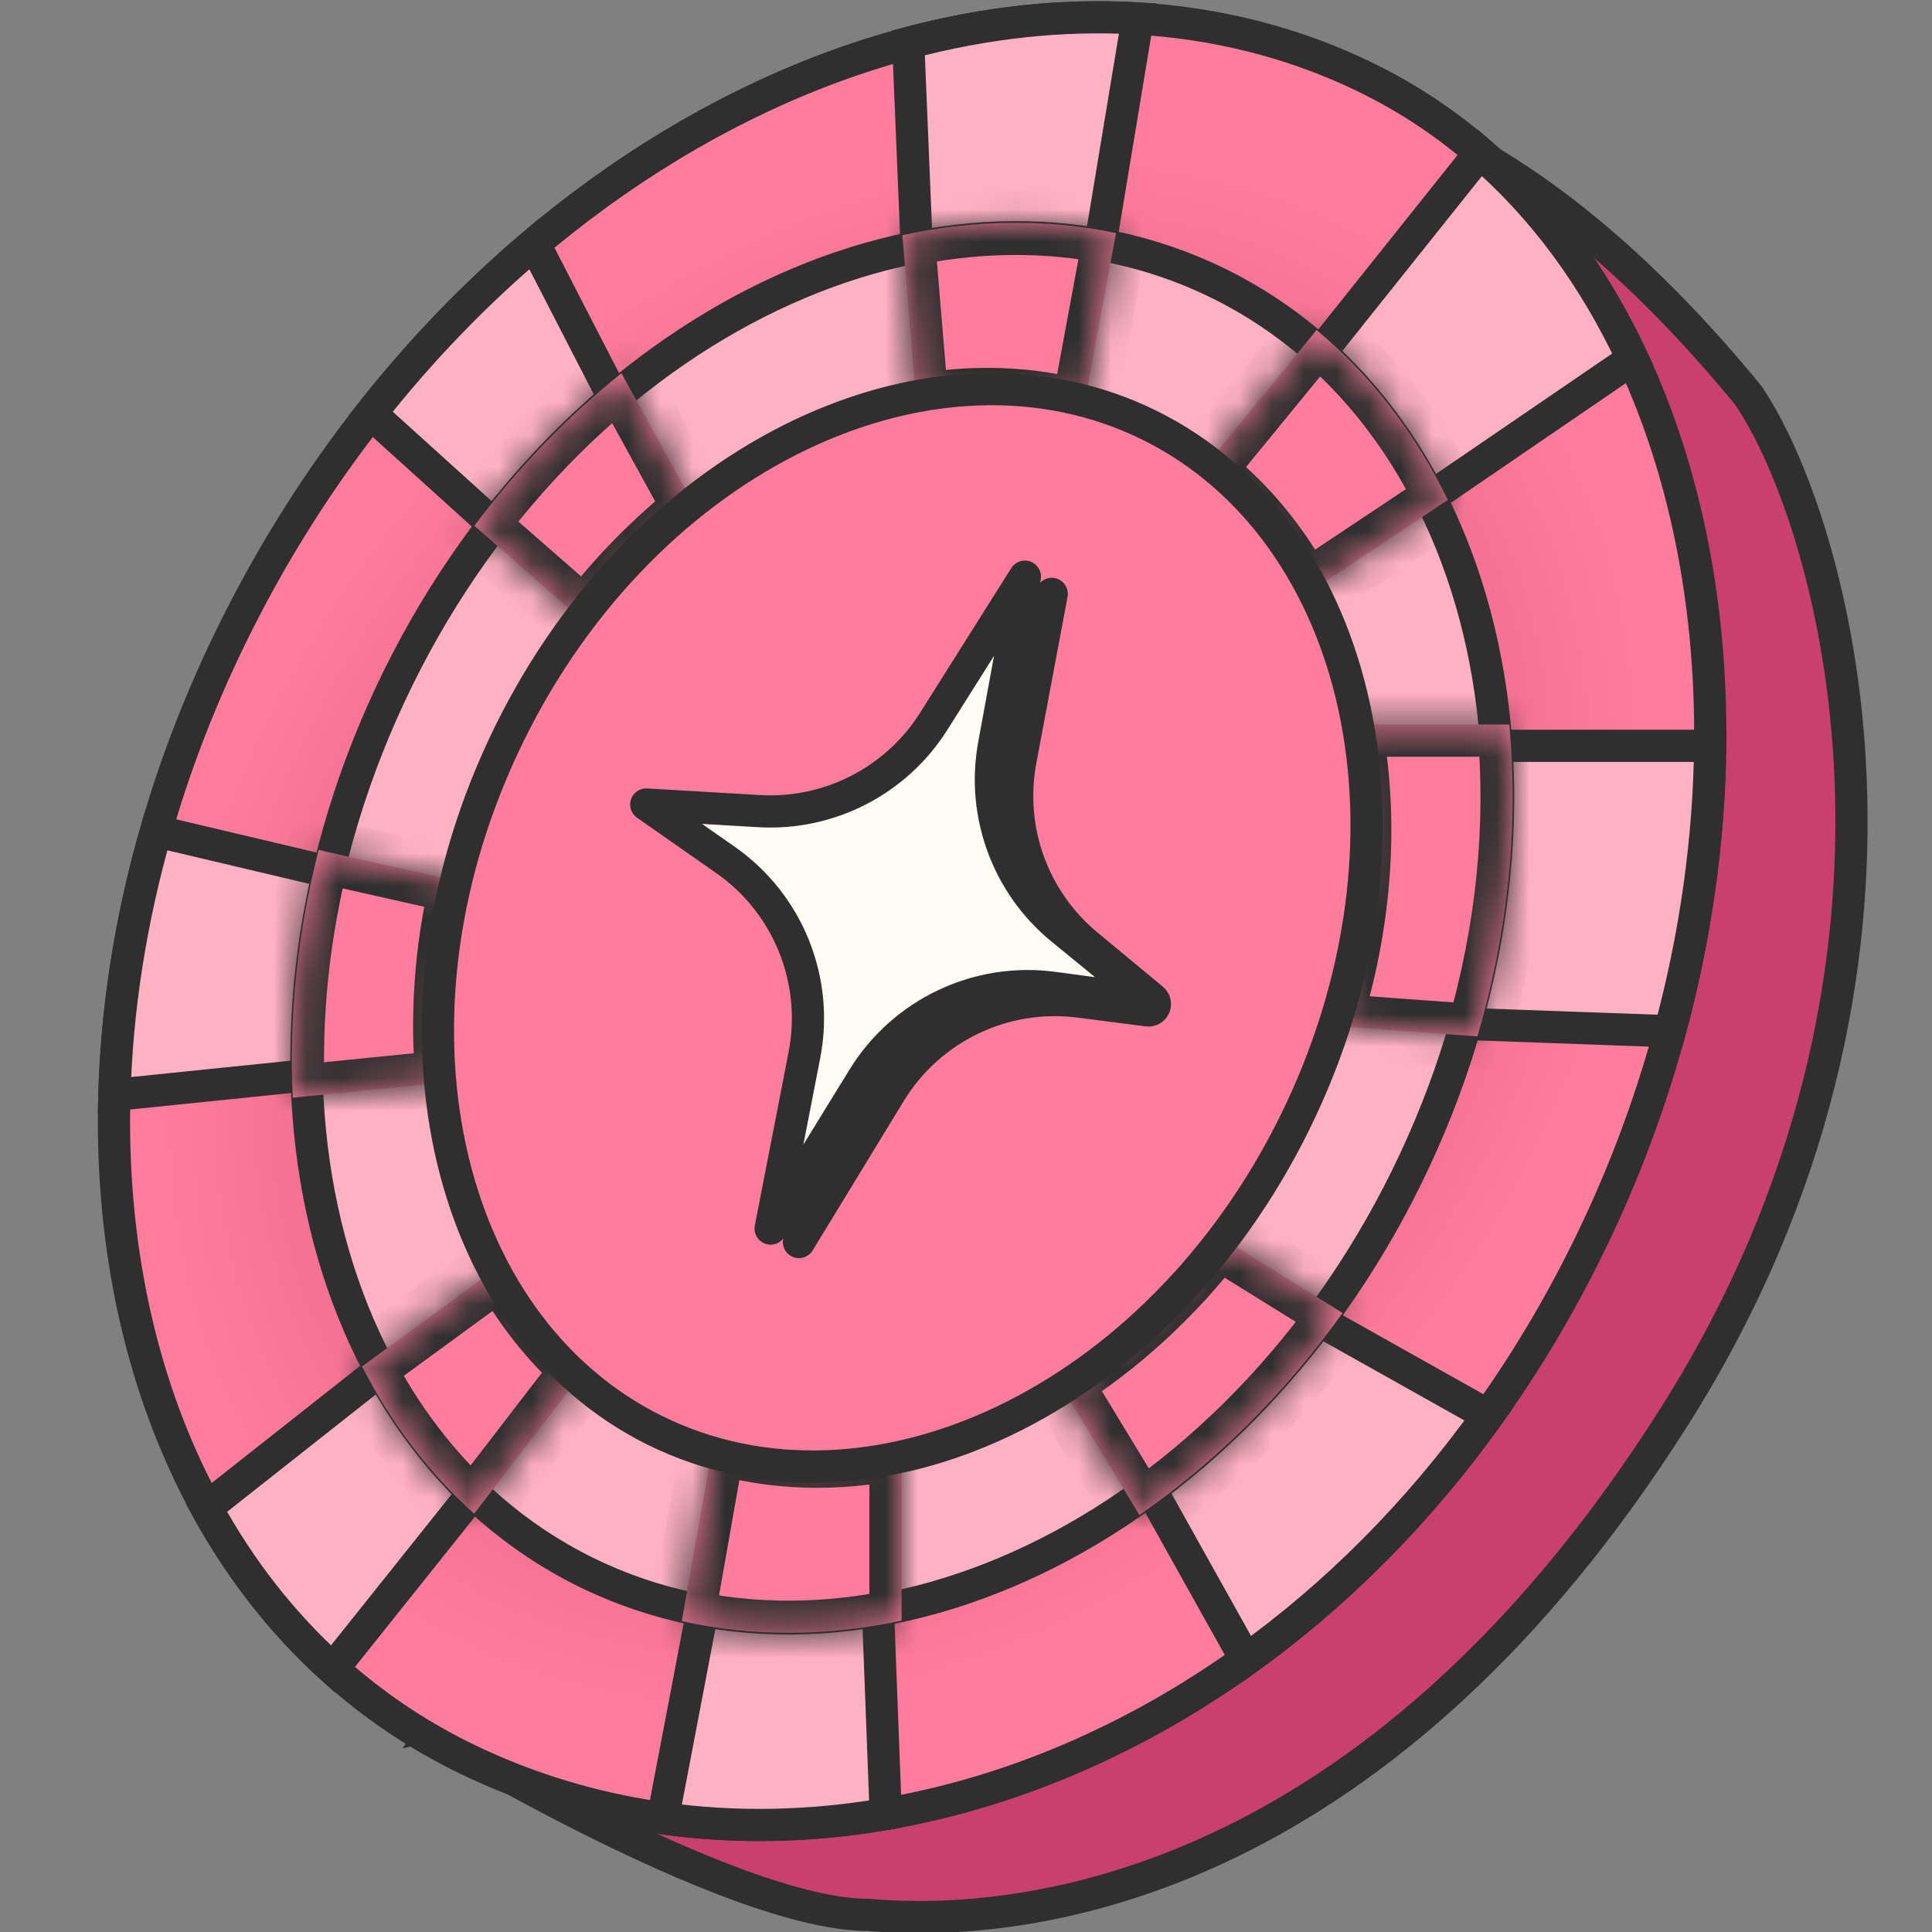 <svg width="60" height="60" viewBox="0 0 60 60" fill="none" xmlns="http://www.w3.org/2000/svg">
<rect x="0" y="0" width="60" height="60" fill="#808080" stroke="none"/>
<g clip-path="url(#clip0_9188_216695)">
<path d="M13.381 53.797L42.944 3.547C43.078 3.581 43.252 3.631 43.464 3.702C44.031 3.891 44.869 4.229 45.919 4.822C48.014 6.007 50.962 8.21 54.295 12.279C55.602 14.193 57.261 18.585 57.476 24.276C57.692 29.968 56.462 36.926 52.022 43.955C43.097 58.084 32.559 59.954 26.991 59.47L26.97 59.468H26.948C25.913 59.468 24.528 59.119 22.994 58.561C21.472 58.008 19.85 57.267 18.36 56.522C16.87 55.777 15.52 55.032 14.541 54.473C14.052 54.193 13.656 53.96 13.383 53.798C13.382 53.797 13.382 53.797 13.381 53.797Z" fill="#C9406E" stroke="#2F2F2F"/>
<path d="M48.776 39.815C41.066 54.329 25.883 60.109 14.533 54.646C3.238 49.209 0.048 33.134 7.777 18.584C15.506 4.033 31.025 -3.08 42.345 2.369C47.988 5.085 51.53 10.781 52.693 17.665C53.855 24.546 52.627 32.565 48.776 39.815Z" fill="url(#paint0_radial_9188_216695)" stroke="#2F2F2F" stroke-linecap="round" stroke-linejoin="round"/>
<path d="M42.893 16.488C41.992 14.734 41.049 13.877 39.639 12.664L45.961 4.744C47.943 6.458 49.532 8.639 50.703 11.15L42.893 16.488ZM44.096 31.747C44.76 29.223 45.375 25.592 45.441 23.163H53.111C53.079 26.056 52.666 29.049 51.859 32.027L44.096 31.747ZM39.831 40.371L46.214 43.953C44.022 47.014 41.461 49.556 38.691 51.543L35.091 45.098C36.776 43.738 38.407 42.203 39.831 40.371ZM20.585 56.47L22.099 48.54C23.869 48.81 25.359 48.927 27.212 48.581L27.507 56.337C25.181 56.737 22.851 56.787 20.585 56.47ZM15.061 44.47C15.293 44.648 15.526 44.832 15.762 45.032L10.335 51.83C8.762 50.412 7.448 48.722 6.409 46.822L12.545 41.981C12.985 42.703 13.495 43.216 14.041 43.672C14.297 43.886 14.566 44.091 14.833 44.296C14.909 44.354 14.985 44.412 15.061 44.47ZM10.704 33.272L3.554 34.004C3.627 31.342 4.052 28.583 4.846 25.811L11.329 27.343C10.75 29.538 10.724 31.213 10.704 33.272ZM35.334 0.573L34.032 8.427C33.981 8.421 33.931 8.415 33.88 8.409C32.145 8.201 30.359 7.986 28.497 8.356L28.206 1.334C30.596 0.697 32.998 0.433 35.334 0.573ZM11.514 12.842C13.067 10.871 14.777 9.105 16.594 7.569L19.572 13.353C18.429 14.347 17.771 15.276 16.989 16.381C16.795 16.655 16.594 16.939 16.376 17.237L11.514 12.842Z" fill="#FFB1C4" stroke="#2F2F2F"/>
<path d="M43.928 36.049C38.662 47.306 27.265 52.958 18.575 49.005C9.884 45.053 6.847 32.838 12.113 21.581C17.38 10.324 28.776 4.672 37.467 8.624C46.158 12.576 49.195 24.792 43.928 36.049Z" fill="#FFB1C4" stroke="#2F2F2F"/>
<mask id="path-5-inside-1_9188_216695" fill="white">
<path fill-rule="evenodd" clip-rule="evenodd" d="M37.297 14.636C38.63 15.653 39.709 16.968 40.512 18.491L44.963 15.524C43.959 13.463 42.59 11.665 40.887 10.249L37.297 14.636ZM34.659 7.238C32.498 6.783 30.251 6.822 28.025 7.303L28.468 12.624C30.209 12.31 31.958 12.36 33.626 12.818L34.659 7.238ZM19.3 11.591L21.624 15.817C20.372 16.802 19.205 17.984 18.171 19.338L14.732 16.328C16.097 14.511 17.64 12.921 19.3 11.591ZM9.897 26.396C9.227 29.01 8.968 31.613 9.094 34.09L13.916 33.608C13.718 31.629 13.856 29.524 14.355 27.403L9.897 26.396ZM15.592 39.26L11.244 42.437C12.142 44.185 13.308 45.734 14.724 47.008L18.171 42.527C17.132 41.615 16.268 40.509 15.592 39.26ZM22.163 44.739L21.174 50.345C23.393 50.847 25.707 50.822 28 50.33V44.921C26.031 45.343 24.042 45.305 22.163 44.739ZM32.869 42.903L35.386 47.049C37.726 45.429 39.881 43.311 41.694 40.776L37.811 38.366C36.375 40.23 34.686 41.764 32.869 42.903ZM41.234 31.842C42.664 31.954 44.299 32.077 45.881 32.186C46.854 28.885 47.166 25.581 46.871 22.5H41.901C42.462 25.388 42.27 28.627 41.234 31.842Z"/>
</mask>
<path fill-rule="evenodd" clip-rule="evenodd" d="M37.297 14.636C38.63 15.653 39.709 16.968 40.512 18.491L44.963 15.524C43.959 13.463 42.59 11.665 40.887 10.249L37.297 14.636ZM34.659 7.238C32.498 6.783 30.251 6.822 28.025 7.303L28.468 12.624C30.209 12.31 31.958 12.36 33.626 12.818L34.659 7.238ZM19.3 11.591L21.624 15.817C20.372 16.802 19.205 17.984 18.171 19.338L14.732 16.328C16.097 14.511 17.64 12.921 19.3 11.591ZM9.897 26.396C9.227 29.01 8.968 31.613 9.094 34.09L13.916 33.608C13.718 31.629 13.856 29.524 14.355 27.403L9.897 26.396ZM15.592 39.26L11.244 42.437C12.142 44.185 13.308 45.734 14.724 47.008L18.171 42.527C17.132 41.615 16.268 40.509 15.592 39.26ZM22.163 44.739L21.174 50.345C23.393 50.847 25.707 50.822 28 50.33V44.921C26.031 45.343 24.042 45.305 22.163 44.739ZM32.869 42.903L35.386 47.049C37.726 45.429 39.881 43.311 41.694 40.776L37.811 38.366C36.375 40.23 34.686 41.764 32.869 42.903ZM41.234 31.842C42.664 31.954 44.299 32.077 45.881 32.186C46.854 28.885 47.166 25.581 46.871 22.5H41.901C42.462 25.388 42.27 28.627 41.234 31.842Z" fill="#FF7C9C"/>
<path d="M40.512 18.491L39.628 18.958L40.145 19.938L41.067 19.323L40.512 18.491ZM37.297 14.636L36.523 14.003L35.868 14.803L36.691 15.431L37.297 14.636ZM44.963 15.524L45.518 16.356L46.245 15.871L45.862 15.086L44.963 15.524ZM40.887 10.249L41.526 9.48L40.751 8.836L40.113 9.616L40.887 10.249ZM34.659 7.238L35.642 7.42L35.82 6.461L34.865 6.26L34.659 7.238ZM28.025 7.303L27.814 6.325L26.955 6.511L27.028 7.386L28.025 7.303ZM28.468 12.624L27.472 12.707L27.563 13.803L28.645 13.608L28.468 12.624ZM33.626 12.818L33.361 13.783L34.411 14.071L34.609 13L33.626 12.818ZM19.3 11.591L20.176 11.109L19.602 10.067L18.674 10.811L19.3 11.591ZM21.624 15.817L22.242 16.603L22.909 16.078L22.5 15.335L21.624 15.817ZM18.171 19.338L17.513 20.09L18.317 20.794L18.966 19.944L18.171 19.338ZM14.732 16.328L13.932 15.728L13.375 16.47L14.073 17.081L14.732 16.328ZM9.897 26.396L10.118 25.421L9.17 25.207L8.929 26.148L9.897 26.396ZM9.094 34.09L8.096 34.141L8.149 35.19L9.194 35.086L9.094 34.09ZM13.916 33.608L14.015 34.603L15.01 34.504L14.911 33.509L13.916 33.608ZM14.355 27.403L15.329 27.632L15.56 26.65L14.576 26.427L14.355 27.403ZM11.244 42.437L10.654 41.63L9.964 42.134L10.354 42.894L11.244 42.437ZM15.592 39.26L16.471 38.784L15.927 37.776L15.002 38.452L15.592 39.26ZM14.724 47.008L14.055 47.751L14.858 48.474L15.517 47.618L14.724 47.008ZM18.171 42.527L18.964 43.136L19.536 42.393L18.831 41.775L18.171 42.527ZM22.163 44.739L22.451 43.782L21.374 43.458L21.178 44.566L22.163 44.739ZM21.174 50.345L20.189 50.172L20.023 51.111L20.953 51.321L21.174 50.345ZM28 50.33L28.209 51.308L29 51.138V50.33H28ZM28 44.921H29V43.684L27.79 43.943L28 44.921ZM35.386 47.049L34.532 47.568L35.083 48.476L35.956 47.871L35.386 47.049ZM32.869 42.903L32.338 42.055L31.503 42.579L32.014 43.422L32.869 42.903ZM41.694 40.776L42.508 41.358L43.129 40.489L42.221 39.926L41.694 40.776ZM37.811 38.366L38.339 37.516L37.571 37.04L37.019 37.756L37.811 38.366ZM41.234 31.842L40.282 31.536L39.894 32.741L41.156 32.839L41.234 31.842ZM45.881 32.186L45.812 33.184L46.613 33.239L46.84 32.469L45.881 32.186ZM46.871 22.5L47.866 22.405L47.78 21.5H46.871V22.5ZM41.901 22.5V21.5H40.688L40.919 22.691L41.901 22.5ZM41.397 18.025C40.531 16.384 39.361 14.953 37.904 13.841L36.691 15.431C37.898 16.352 38.886 17.552 39.628 18.958L41.397 18.025ZM44.409 14.692L39.957 17.659L41.067 19.323L45.518 16.356L44.409 14.692ZM45.862 15.086C44.801 12.909 43.348 10.995 41.526 9.48L40.247 11.018C41.833 12.336 43.116 14.017 44.064 15.962L45.862 15.086ZM40.113 9.616L36.523 14.003L38.071 15.269L41.661 10.882L40.113 9.616ZM34.865 6.26C32.554 5.773 30.165 5.818 27.814 6.325L28.236 8.28C30.337 7.827 32.441 7.793 34.453 8.217L34.865 6.26ZM29.465 12.541L29.021 7.22L27.028 7.386L27.472 12.707L29.465 12.541ZM33.891 11.854C32.066 11.353 30.165 11.302 28.291 11.64L28.645 13.608C30.252 13.319 31.849 13.367 33.361 13.783L33.891 11.854ZM34.609 13L35.642 7.42L33.676 7.056L32.642 12.636L34.609 13ZM18.423 12.073L20.748 16.299L22.5 15.335L20.176 11.109L18.423 12.073ZM21.006 15.031C19.685 16.069 18.46 17.312 17.376 18.731L18.966 19.944C19.95 18.655 21.058 17.535 22.242 16.603L21.006 15.031ZM14.073 17.081L17.513 20.09L18.83 18.585L15.39 15.576L14.073 17.081ZM18.674 10.811C16.948 12.194 15.346 13.845 13.932 15.728L15.531 16.929C16.847 15.177 18.333 13.648 19.925 12.371L18.674 10.811ZM8.929 26.148C8.234 28.856 7.964 31.559 8.096 34.141L10.093 34.04C9.972 31.666 10.22 29.165 10.866 26.645L8.929 26.148ZM13.816 32.613L8.995 33.096L9.194 35.086L14.015 34.603L13.816 32.613ZM13.382 27.174C12.859 29.398 12.712 31.613 12.921 33.708L14.911 33.509C14.725 31.644 14.854 29.651 15.329 27.632L13.382 27.174ZM14.576 26.427L10.118 25.421L9.677 27.372L14.135 28.378L14.576 26.427ZM11.834 43.244L16.182 40.067L15.002 38.452L10.654 41.63L11.834 43.244ZM10.354 42.894C11.304 44.742 12.542 46.39 14.055 47.751L15.393 46.265C14.074 45.078 12.98 43.629 12.133 41.98L10.354 42.894ZM15.517 47.618L18.964 43.136L17.379 41.917L13.931 46.398L15.517 47.618ZM14.712 39.735C15.441 41.082 16.377 42.283 17.512 43.279L18.831 41.775C17.887 40.947 17.096 39.937 16.471 38.784L14.712 39.735ZM21.178 44.566L20.189 50.172L22.159 50.519L23.148 44.913L21.178 44.566ZM20.953 51.321C23.327 51.857 25.788 51.828 28.209 51.308L27.79 49.352C25.625 49.817 23.459 49.837 21.394 49.37L20.953 51.321ZM27 44.921V50.33H29V44.921H27ZM21.875 45.697C23.932 46.316 26.093 46.353 28.209 45.899L27.79 43.943C25.969 44.334 24.153 44.294 22.451 43.782L21.875 45.697ZM36.241 46.53L33.724 42.384L32.014 43.422L34.532 47.568L36.241 46.53ZM35.956 47.871C38.393 46.183 40.63 43.983 42.508 41.358L40.881 40.194C39.132 42.64 37.058 44.675 34.817 46.227L35.956 47.871ZM42.221 39.926L38.339 37.516L37.284 39.216L41.167 41.626L42.221 39.926ZM33.4 43.75C35.322 42.545 37.098 40.93 38.603 38.976L37.019 37.756C35.652 39.531 34.049 40.982 32.338 42.055L33.4 43.75ZM41.156 32.839C42.588 32.951 44.227 33.074 45.812 33.184L45.95 31.188C44.372 31.079 42.739 30.957 41.312 30.845L41.156 32.839ZM46.84 32.469C47.848 29.051 48.174 25.618 47.866 22.405L45.876 22.595C46.158 25.543 45.861 28.719 44.922 31.903L46.84 32.469ZM41.901 23.5H46.871V21.5H41.901V23.5ZM42.186 32.149C43.27 28.784 43.478 25.374 42.883 22.309L40.919 22.691C41.446 25.402 41.27 28.47 40.282 31.536L42.186 32.149Z" fill="#2F2F2F" mask="url(#path-5-inside-1_9188_216695)"/>
<path d="M40.411 34.45C36.291 43.256 27.398 47.638 20.65 44.569C13.901 41.5 11.509 31.987 15.63 23.18C19.75 14.373 28.642 9.992 35.391 13.061C42.139 16.13 44.531 25.643 40.411 34.45Z" fill="#FF7C9C" stroke="#2F2F2F"/>
<path d="M31.829 17.909L30.872 23.131C30.477 25.281 31.284 27.475 32.976 28.858L35.144 30.63C35.3 30.758 35.191 31.01 34.991 30.983L32.716 30.678C30.366 30.362 28.05 31.461 26.807 33.481L23.933 38.154L24.981 32.769C25.434 30.441 24.474 28.064 22.53 26.706L20.07 24.985L23.571 25.19C25.753 25.318 27.832 24.249 28.998 22.4L31.829 17.909Z" fill="#FFFCF5"/>
<path d="M32.663 18.444L31.692 23.615C31.29 25.758 32.082 27.95 33.761 29.341L35.795 31.027C35.95 31.155 35.841 31.405 35.642 31.379L33.529 31.107C31.18 30.804 28.872 31.912 27.639 33.935L24.812 38.572L25.871 33.245C26.333 30.922 25.385 28.544 23.451 27.177L21.148 25.548L24.476 25.721C26.654 25.833 28.721 24.756 29.876 22.906L32.663 18.444Z" fill="#2F2F2F" stroke="#2F2F2F" stroke-linejoin="round"/>
<path d="M31.829 17.909L30.872 23.131C30.477 25.281 31.284 27.475 32.976 28.858L35.144 30.63C35.3 30.758 35.191 31.01 34.991 30.983L32.716 30.678C30.366 30.362 28.05 31.461 26.807 33.481L23.933 38.154L24.981 32.769C25.434 30.441 24.474 28.064 22.53 26.706L20.07 24.985L23.571 25.19C25.753 25.318 27.832 24.249 28.998 22.4L31.829 17.909Z" fill="#FFFCF5" stroke="#2F2F2F" stroke-linejoin="round"/>
</g>
<defs>
<radialGradient id="paint0_radial_9188_216695" cx="0" cy="0" r="1" gradientUnits="userSpaceOnUse" gradientTransform="translate(28 29) rotate(-51.17) scale(26.315 20.451)">
<stop stop-color="#C9406E"/>
<stop offset="1" stop-color="#FF7C9C"/>
</radialGradient>
<clipPath id="clip0_9188_216695">
<rect width="60" height="60" fill="white"/>
</clipPath>
</defs>
</svg>
